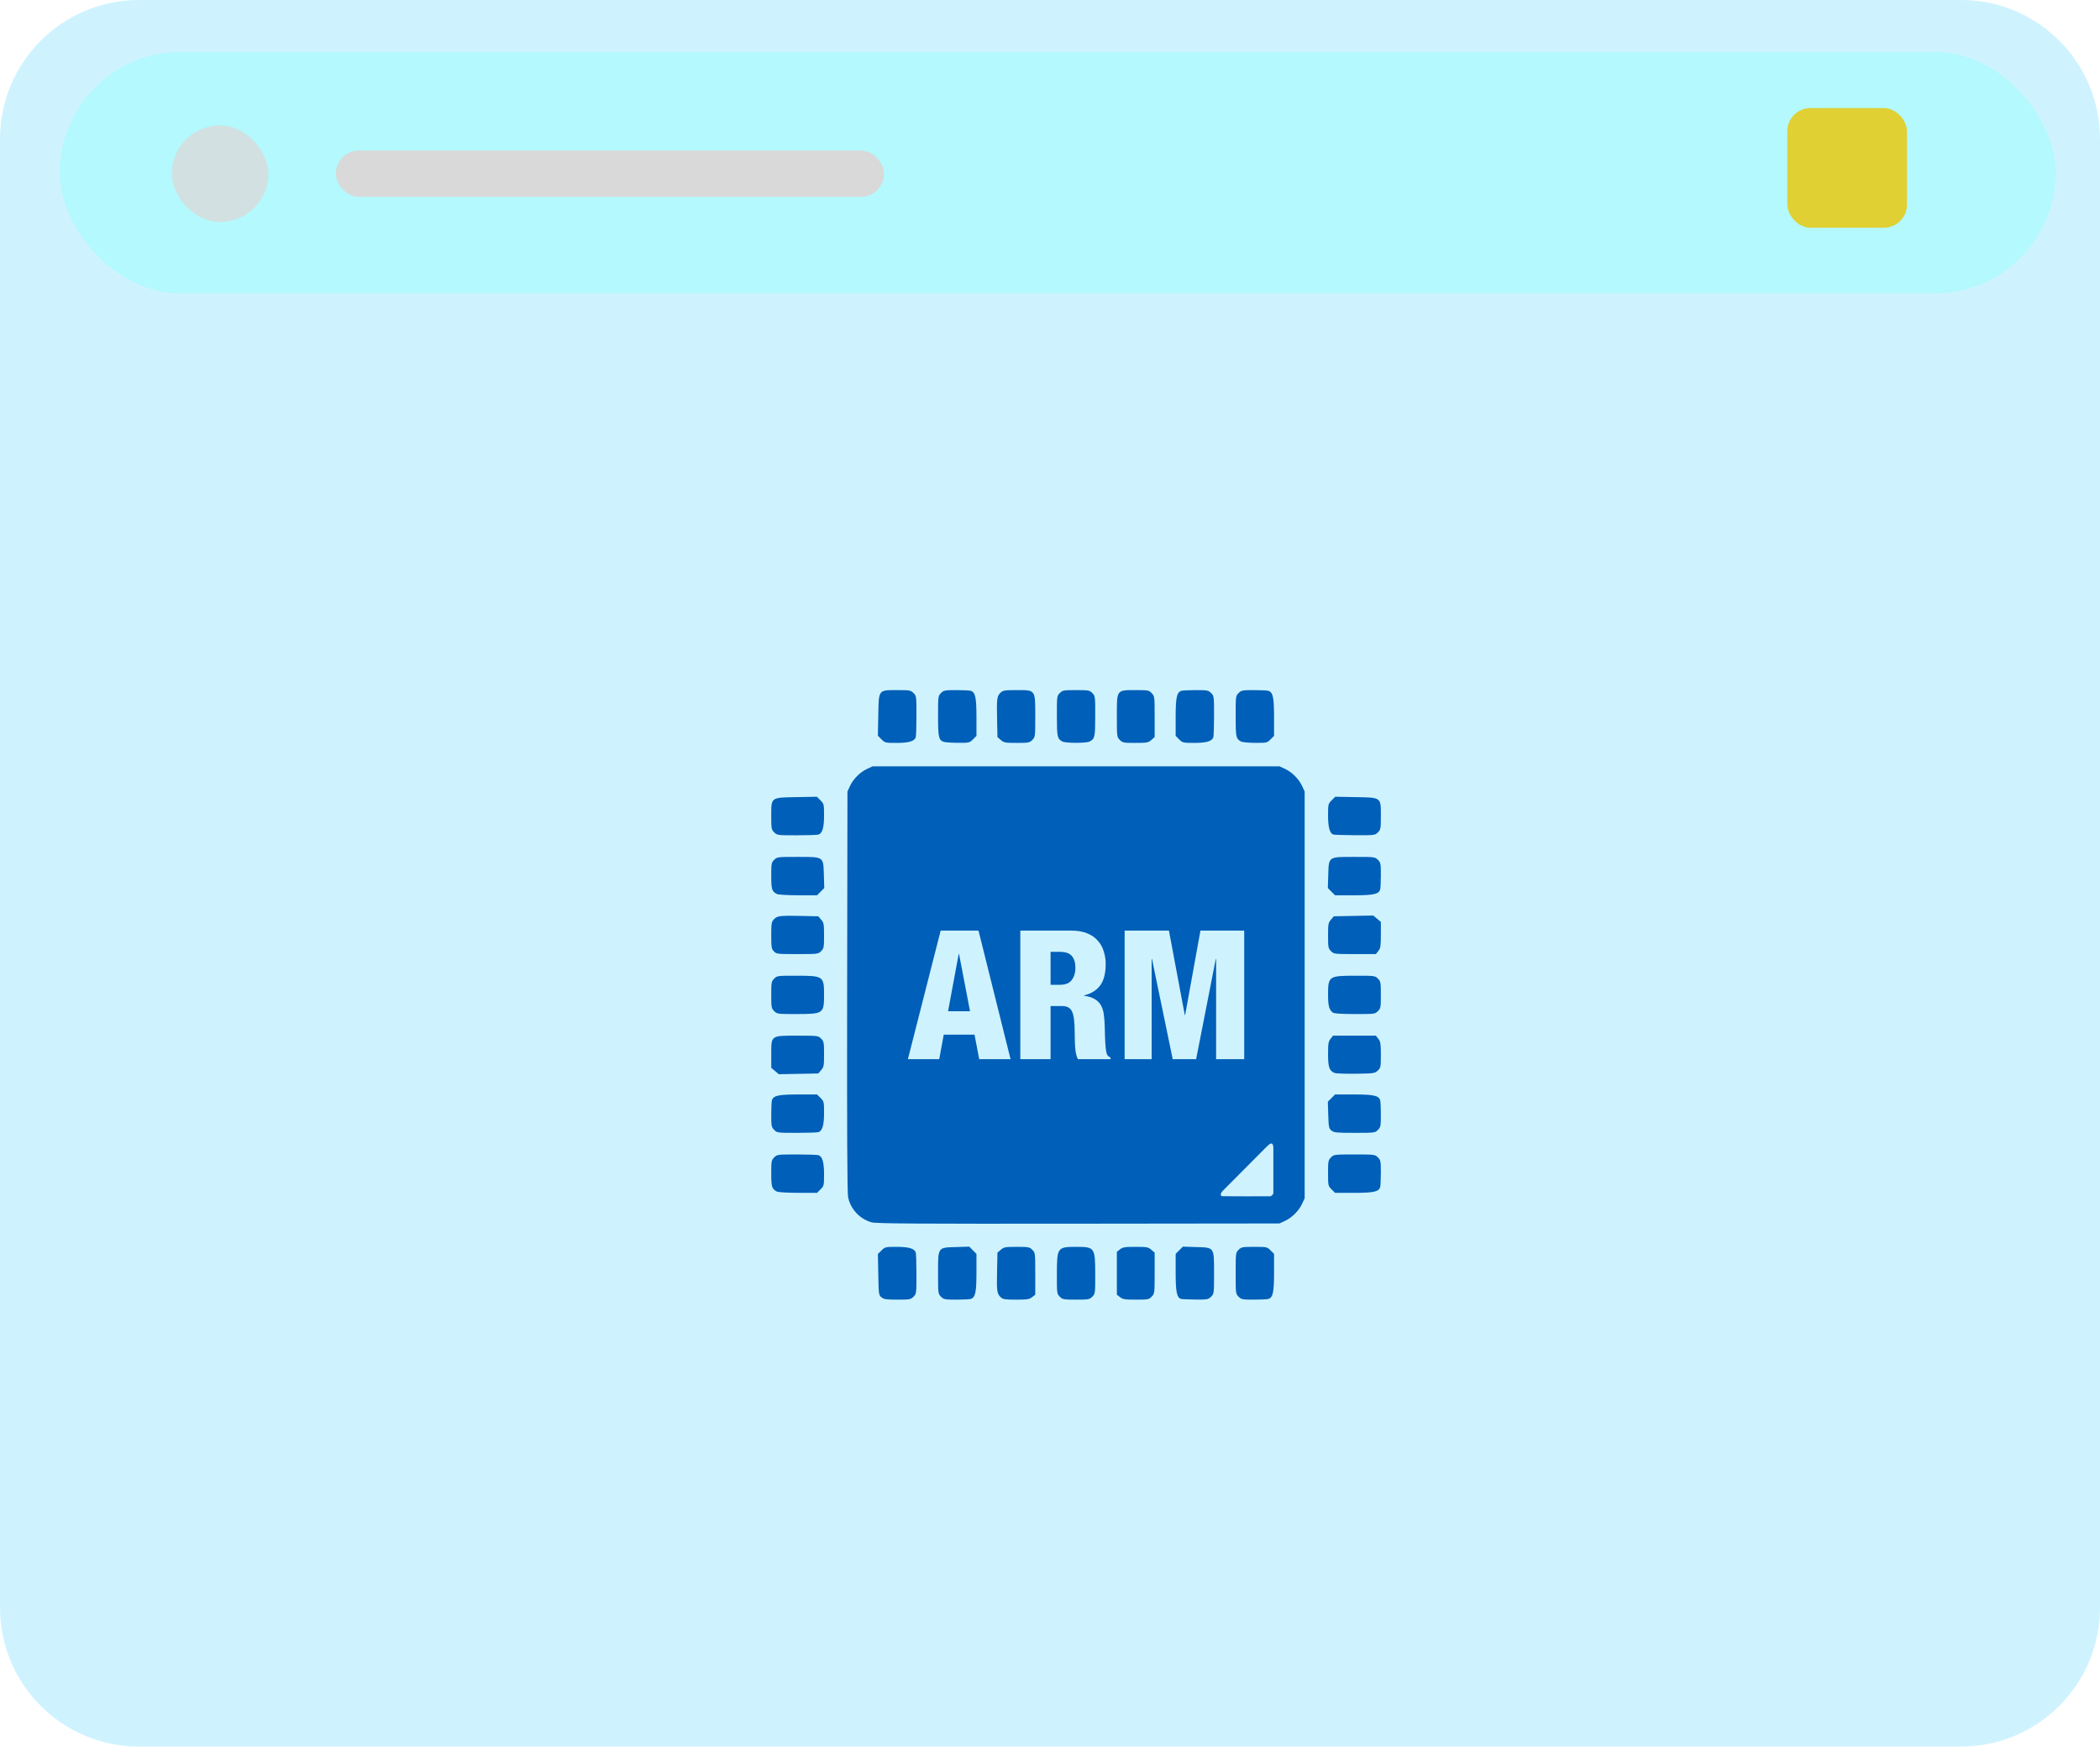 <?xml version="1.0" encoding="UTF-8"?> <svg xmlns="http://www.w3.org/2000/svg" width="1088" height="905" viewBox="0 0 1088 905" fill="none"><path d="M0 72C0 32.236 32.236 0 72 0H1016C1055.76 0 1088 32.236 1088 72V833C1088 872.764 1055.76 905 1016 905H72C32.236 905 0 872.764 0 833V72Z" fill="#CEF3FF"></path><rect x="31" y="27" width="1034" height="125" rx="62.5" fill="#B3F9FD"></rect><g opacity="0.8" filter="url(#filter0_ii_1987_1588)"><rect x="947" y="55" width="62" height="62" rx="12" fill="#EBC600"></rect></g><rect x="174" y="78" width="284" height="24" rx="12" fill="#D9D9D9"></rect><rect opacity="0.8" x="89" y="65" width="50" height="50" rx="25" fill="#D9D9D9"></rect><path d="M464.962 357.585C454.971 357.585 455.28 357.181 455.033 370.592L454.834 381.225L456.693 383.081C458.499 384.887 458.72 384.941 464.537 384.941C470.753 384.941 473.659 384.11 474.424 382.115C474.637 381.561 474.81 376.502 474.81 370.872C474.81 360.834 474.783 360.608 473.284 359.111C471.85 357.677 471.351 357.585 464.962 357.585ZM495.56 357.585C489.482 357.585 488.955 357.686 487.529 359.111C486.03 360.609 486.003 360.829 486.003 370.965C486.003 381.743 486.329 383.366 488.685 384.316C489.433 384.617 492.793 384.88 496.154 384.901C502.1 384.939 502.312 384.89 504.081 383.123L505.898 381.306V371.592C505.898 361.506 505.346 358.844 503.073 357.972C502.519 357.759 499.138 357.585 495.56 357.585ZM526.735 357.585C520.638 357.585 519.648 357.735 518.457 358.845C516.522 360.646 516.35 361.899 516.575 372.477L516.777 381.942L518.521 383.442C520.125 384.821 520.792 384.941 526.787 384.941C532.883 384.941 533.409 384.841 534.836 383.414C536.335 381.912 536.362 381.72 536.362 371.175C536.362 357.243 536.603 357.585 526.735 357.585ZM557.5 357.585C551.008 357.585 550.514 357.675 549.077 359.111C547.575 360.612 547.548 360.81 547.571 371.08C547.593 381.888 547.765 382.708 550.348 384.19C551.984 385.128 562.786 385.15 564.534 384.217C567.231 382.781 567.405 381.985 567.427 371.079C567.449 360.809 567.421 360.611 565.92 359.111C564.483 357.674 563.992 357.585 557.5 357.585ZM588.36 357.585C578.385 357.585 578.639 357.233 578.639 371.088C578.639 381.726 578.661 381.911 580.165 383.414C581.591 384.841 582.118 384.941 588.212 384.941C594.21 384.941 594.871 384.82 596.476 383.44L598.221 381.939V371.368C598.221 361.034 598.188 360.758 596.714 359.19C595.271 357.654 594.917 357.585 588.36 357.585ZM619.44 357.585C615.863 357.585 612.481 357.759 611.928 357.972C609.654 358.844 609.103 361.506 609.103 371.592V381.306L610.919 383.123C612.676 384.88 612.935 384.94 618.721 384.94C624.937 384.94 627.846 384.11 628.61 382.115C628.823 381.561 628.997 376.502 628.997 370.872C628.997 360.834 628.97 360.608 627.472 359.111C626.046 357.686 625.518 357.585 619.44 357.585ZM649.744 357.585C643.666 357.585 643.139 357.686 641.713 359.111C640.214 360.611 640.187 360.819 640.187 371.116C640.187 382.002 640.353 382.785 642.984 384.224C643.668 384.598 646.977 384.911 650.338 384.921C656.272 384.937 656.5 384.888 658.265 383.123L660.083 381.306V371.592C660.083 361.506 659.53 358.844 657.256 357.972C656.704 357.759 653.323 357.585 649.744 357.585ZM452.121 397.065L449.267 398.384C445.626 400.068 442.066 403.625 440.382 407.267L439.063 410.12L438.898 513.634C438.783 585.248 438.936 618.139 439.397 620.356C440.682 626.564 445.543 631.721 451.678 633.382C454.003 634.012 476.015 634.148 558.743 634.055L662.88 633.937L665.733 632.618C669.375 630.935 672.931 627.377 674.616 623.735L675.936 620.883V515.499V410.12L674.616 407.267C672.931 403.625 669.375 400.068 665.733 398.384L662.88 397.065H557.5H452.121ZM423.223 412.836L412.59 413.032C399.179 413.28 399.583 412.97 399.583 422.962C399.583 429.351 399.675 429.853 401.109 431.287C402.606 432.783 402.835 432.813 412.873 432.813C418.503 432.813 423.56 432.639 424.113 432.427C426.108 431.661 426.938 428.755 426.938 422.539C426.938 416.723 426.888 416.502 425.082 414.696L423.223 412.836ZM691.775 412.836L689.918 414.695C688.115 416.501 688.059 416.723 688.059 422.539C688.059 428.539 688.896 431.674 690.689 432.395C691.123 432.571 696.176 432.738 701.92 432.765C712.208 432.814 712.385 432.792 713.888 431.287C715.322 429.852 715.414 429.351 715.414 422.962C715.414 412.97 715.818 413.28 702.408 413.032L691.775 412.836ZM413.164 444.005C402.815 444.005 402.61 444.032 401.109 445.531C399.677 446.964 399.583 447.467 399.583 453.803C399.583 460.761 399.9 461.824 402.381 463.181C403.128 463.589 407.55 463.87 413.464 463.881L423.304 463.897L425.177 462.027L427.05 460.153L426.838 453.265C426.547 443.74 426.935 444.005 413.164 444.005ZM701.833 444.005C688.063 444.005 688.451 443.74 688.161 453.265L687.949 460.154L689.82 462.027L691.693 463.898H701.407C711.493 463.898 714.155 463.346 715.027 461.072C715.24 460.519 715.414 457.14 715.414 453.562C715.414 447.484 715.314 446.957 713.888 445.531C712.388 444.031 712.183 444.005 701.833 444.005ZM711.494 474.387L701.276 474.583L691.058 474.78L689.557 476.524C688.18 478.128 688.059 478.795 688.059 484.791C688.059 490.886 688.159 491.412 689.585 492.838C691.088 494.341 691.268 494.364 701.974 494.364H712.838L714.127 492.726C715.248 491.298 715.414 490.223 715.414 484.386V477.686L713.454 476.037L711.494 474.387ZM408.138 474.505C403.239 474.548 402.197 475.007 400.846 476.457C399.738 477.646 399.583 478.639 399.583 484.647C399.583 490.812 399.717 491.627 400.936 492.925C402.248 494.322 402.604 494.364 413.089 494.364C423.726 494.364 423.909 494.343 425.412 492.838C426.839 491.412 426.938 490.885 426.938 484.791C426.938 478.795 426.818 478.128 425.44 476.524L423.942 474.779L414.475 474.578C411.83 474.521 409.771 474.49 408.138 474.505ZM487.358 482.189H506.954L523.562 548.812H507.326L504.901 536.12H488.946L486.613 548.812H470.378L487.358 482.189ZM528.622 482.189H554.933C558.167 482.189 560.937 482.656 563.237 483.589C565.54 484.522 567.375 485.797 568.742 487.414C570.173 488.969 571.201 490.804 571.823 492.919C572.507 494.972 572.848 497.181 572.848 499.545C572.848 504.271 571.917 507.943 570.05 510.555C568.185 513.105 565.385 514.847 561.654 515.78V515.968C564.079 516.278 566.007 516.9 567.438 517.832C568.869 518.765 569.924 519.916 570.607 521.285C571.291 522.653 571.729 524.208 571.915 525.95C572.164 527.692 572.321 529.901 572.382 532.575C572.446 536.183 572.539 538.89 572.663 540.693C572.787 542.497 572.941 543.896 573.128 544.891C573.314 545.824 573.565 546.511 573.876 546.947C574.249 547.381 574.746 547.722 575.369 547.972V548.81H558.481C557.859 547.69 557.421 546.107 557.173 544.054C556.924 542.001 556.801 539.074 556.801 535.28C556.801 529.62 556.333 525.888 555.4 524.085C554.53 522.218 552.818 521.285 550.268 521.285H544.297V548.81H528.622V482.189ZM582.666 482.189H605.619L613.832 525.95H614.017L621.946 482.189H644.623V548.812H630.065V496.931H629.88L619.708 548.812H607.579L596.848 496.931H596.661V548.812H582.666V482.189ZM544.297 493.2V510.275H549.15C552.011 510.275 554.064 509.437 555.307 507.758C556.551 506.016 557.172 503.96 557.172 501.596C557.172 498.859 556.551 496.778 555.307 495.347C554.126 493.917 552.041 493.2 549.055 493.2H544.297ZM496.691 494.319L491.186 523.99H502.569L496.876 494.319H496.691ZM413.077 505.572C402.808 505.552 402.61 505.579 401.109 507.079C399.673 508.516 399.583 509.007 399.583 515.499C399.583 521.991 399.673 522.485 401.109 523.922C402.61 525.423 402.808 525.449 413.077 525.429C426.585 525.402 426.938 525.148 426.938 515.499C426.938 505.852 426.585 505.599 413.077 505.572ZM701.92 505.572C688.413 505.601 688.059 505.852 688.059 515.499C688.059 521.145 688.606 523.202 690.493 524.65C691.175 525.175 694.694 525.416 701.92 525.429C712.189 525.451 712.387 525.423 713.888 523.922C715.324 522.485 715.414 521.991 715.414 515.499C715.414 509.007 715.325 508.516 713.888 507.079C712.387 505.579 712.189 505.554 701.92 505.572ZM413.176 536.638C399.232 536.638 399.583 536.388 399.583 546.331V553.317L401.546 554.966L403.506 556.616L413.724 556.418L423.942 556.223L425.44 554.478C426.819 552.875 426.938 552.207 426.938 546.212C426.938 540.117 426.839 539.591 425.412 538.165C423.91 536.662 423.721 536.638 413.176 536.638ZM690.635 536.638L689.347 538.277C688.236 539.689 688.059 540.783 688.059 546.22C688.059 552.951 688.694 554.809 691.388 555.94C692.121 556.248 697.107 556.436 702.466 556.36C711.831 556.227 712.273 556.166 713.813 554.716C715.341 553.279 715.414 552.902 715.414 546.563C715.414 540.78 715.246 539.701 714.127 538.277L712.838 536.638H701.738H690.635ZM413.59 567.105C403.504 567.105 400.842 567.656 399.97 569.93C399.757 570.484 399.583 573.862 399.583 577.44C399.583 583.519 399.684 584.046 401.109 585.472C402.606 586.967 402.835 586.997 412.873 586.997C418.503 586.997 423.56 586.824 424.113 586.611C426.108 585.846 426.938 582.939 426.938 576.723C426.938 570.937 426.878 570.678 425.121 568.922L423.304 567.105H413.59ZM691.693 567.105L689.82 568.974L687.951 570.849L688.161 577.737C688.355 584.097 688.481 584.714 689.838 585.81C691.153 586.874 692.397 586.997 701.833 586.997C712.183 586.997 712.388 586.971 713.888 585.472C715.313 584.046 715.414 583.519 715.414 577.44C715.414 573.862 715.24 570.484 715.029 569.93C714.155 567.656 711.496 567.105 701.411 567.105H691.693ZM658.501 592.51C659.132 592.386 659.556 592.883 659.715 594.385V605.79V618.32L659.559 618.66C659.358 619.092 658.936 619.514 658.504 619.715L658.164 619.871L645.782 619.888C641.349 619.839 636.85 619.909 633.052 619.809C632.323 619.612 632.086 618.459 633.585 616.961L656.037 594.375C657.027 593.384 657.867 592.635 658.501 592.51ZM412.873 598.189C402.835 598.189 402.606 598.217 401.109 599.716C399.677 601.148 399.583 601.655 399.583 607.991C399.583 614.949 399.9 616.008 402.381 617.365C403.128 617.774 407.55 618.055 413.464 618.066L423.304 618.087L425.121 616.271C426.878 614.513 426.938 614.252 426.938 608.466C426.938 602.249 426.108 599.343 424.113 598.577C423.56 598.366 418.503 598.189 412.873 598.189ZM701.738 598.189C691.286 598.189 691.087 598.217 689.585 599.716C688.156 601.145 688.059 601.662 688.059 607.844C688.059 614.315 688.097 614.488 689.877 616.267L691.693 618.085H701.408C711.494 618.085 714.155 617.534 715.027 615.26C715.24 614.706 715.414 611.325 715.414 607.746C715.414 601.67 715.314 601.142 713.888 599.716C712.387 598.214 712.191 598.189 701.738 598.189ZM502.152 645.953L495.266 646.163C485.74 646.455 486.003 646.066 486.003 659.837C486.003 670.186 486.03 670.392 487.529 671.892C488.955 673.316 489.482 673.417 495.56 673.417C499.138 673.417 502.519 673.244 503.073 673.03C505.346 672.159 505.898 669.496 505.898 659.41V649.697L504.025 647.824L502.152 645.953ZM612.845 645.953L610.972 647.824L609.103 649.697V659.41C609.103 669.244 609.668 672.17 611.732 673C612.166 673.174 615.541 673.34 619.233 673.367C625.562 673.416 626.033 673.329 627.472 671.89C628.97 670.392 628.997 670.186 628.997 659.837C628.997 646.065 629.259 646.453 619.734 646.163L612.845 645.953ZM464.537 646.061C458.72 646.061 458.499 646.11 456.693 647.919L454.834 649.777L455.03 660.41C455.221 670.722 455.273 671.079 456.696 672.23C457.941 673.237 459.198 673.417 464.962 673.417C471.351 673.417 471.85 673.326 473.285 671.892C474.783 670.395 474.811 670.169 474.811 660.13C474.811 654.501 474.637 649.441 474.424 648.888C473.659 646.892 470.753 646.061 464.537 646.061ZM526.787 646.061C520.792 646.061 520.125 646.183 518.521 647.56L516.777 649.059L516.575 658.526C516.35 669.103 516.527 670.357 518.457 672.157C519.641 673.261 520.637 673.417 526.446 673.417C532.219 673.417 533.298 673.25 534.724 672.129L536.362 670.842V659.977C536.362 649.272 536.339 649.092 534.836 647.589C533.409 646.163 532.883 646.061 526.787 646.061ZM557.5 646.061C547.852 646.061 547.593 646.417 547.571 659.923C547.548 670.193 547.577 670.39 549.077 671.892C550.514 673.327 551.008 673.417 557.5 673.417C563.992 673.417 564.483 673.327 565.92 671.892C567.422 670.39 567.449 670.193 567.427 659.923C567.4 646.417 567.149 646.061 557.5 646.061ZM588.324 646.061C582.781 646.061 581.693 646.237 580.277 647.35L578.639 648.639V659.739V670.842L580.277 672.129C581.703 673.25 582.776 673.417 588.559 673.417C594.901 673.417 595.276 673.343 596.714 671.813C598.189 670.245 598.221 669.968 598.221 659.634V649.062L596.476 647.563C594.876 646.186 594.203 646.061 588.324 646.061ZM649.845 646.061C643.663 646.061 643.142 646.159 641.713 647.589C640.214 649.089 640.187 649.286 640.187 659.739C640.187 670.191 640.214 670.39 641.713 671.892C643.139 673.316 643.666 673.417 649.744 673.417C653.323 673.417 656.704 673.244 657.256 673.03C659.53 672.159 660.083 669.496 660.083 659.41V649.697L658.265 647.879C656.484 646.099 656.315 646.061 649.845 646.061Z" fill="#005FB8"></path><defs><filter id="filter0_ii_1987_1588" x="926" y="44" width="83" height="85" filterUnits="userSpaceOnUse" color-interpolation-filters="sRGB"><feFlood flood-opacity="0" result="BackgroundImageFix"></feFlood><feBlend mode="normal" in="SourceGraphic" in2="BackgroundImageFix" result="shape"></feBlend><feColorMatrix in="SourceAlpha" type="matrix" values="0 0 0 0 0 0 0 0 0 0 0 0 0 0 0 0 0 0 127 0" result="hardAlpha"></feColorMatrix><feOffset dy="-11"></feOffset><feGaussianBlur stdDeviation="17"></feGaussianBlur><feComposite in2="hardAlpha" operator="arithmetic" k2="-1" k3="1"></feComposite><feColorMatrix type="matrix" values="0 0 0 0 0 0 0 0 0 0 0 0 0 0 0 0 0 0 0.17 0"></feColorMatrix><feBlend mode="normal" in2="shape" result="effect1_innerShadow_1987_1588"></feBlend><feColorMatrix in="SourceAlpha" type="matrix" values="0 0 0 0 0 0 0 0 0 0 0 0 0 0 0 0 0 0 127 0" result="hardAlpha"></feColorMatrix><feOffset dx="-21" dy="12"></feOffset><feGaussianBlur stdDeviation="11"></feGaussianBlur><feComposite in2="hardAlpha" operator="arithmetic" k2="-1" k3="1"></feComposite><feColorMatrix type="matrix" values="0 0 0 0 0.996 0 0 0 0 0.996 0 0 0 0 0.996 0 0 0 0.2 0"></feColorMatrix><feBlend mode="normal" in2="effect1_innerShadow_1987_1588" result="effect2_innerShadow_1987_1588"></feBlend></filter></defs></svg> 